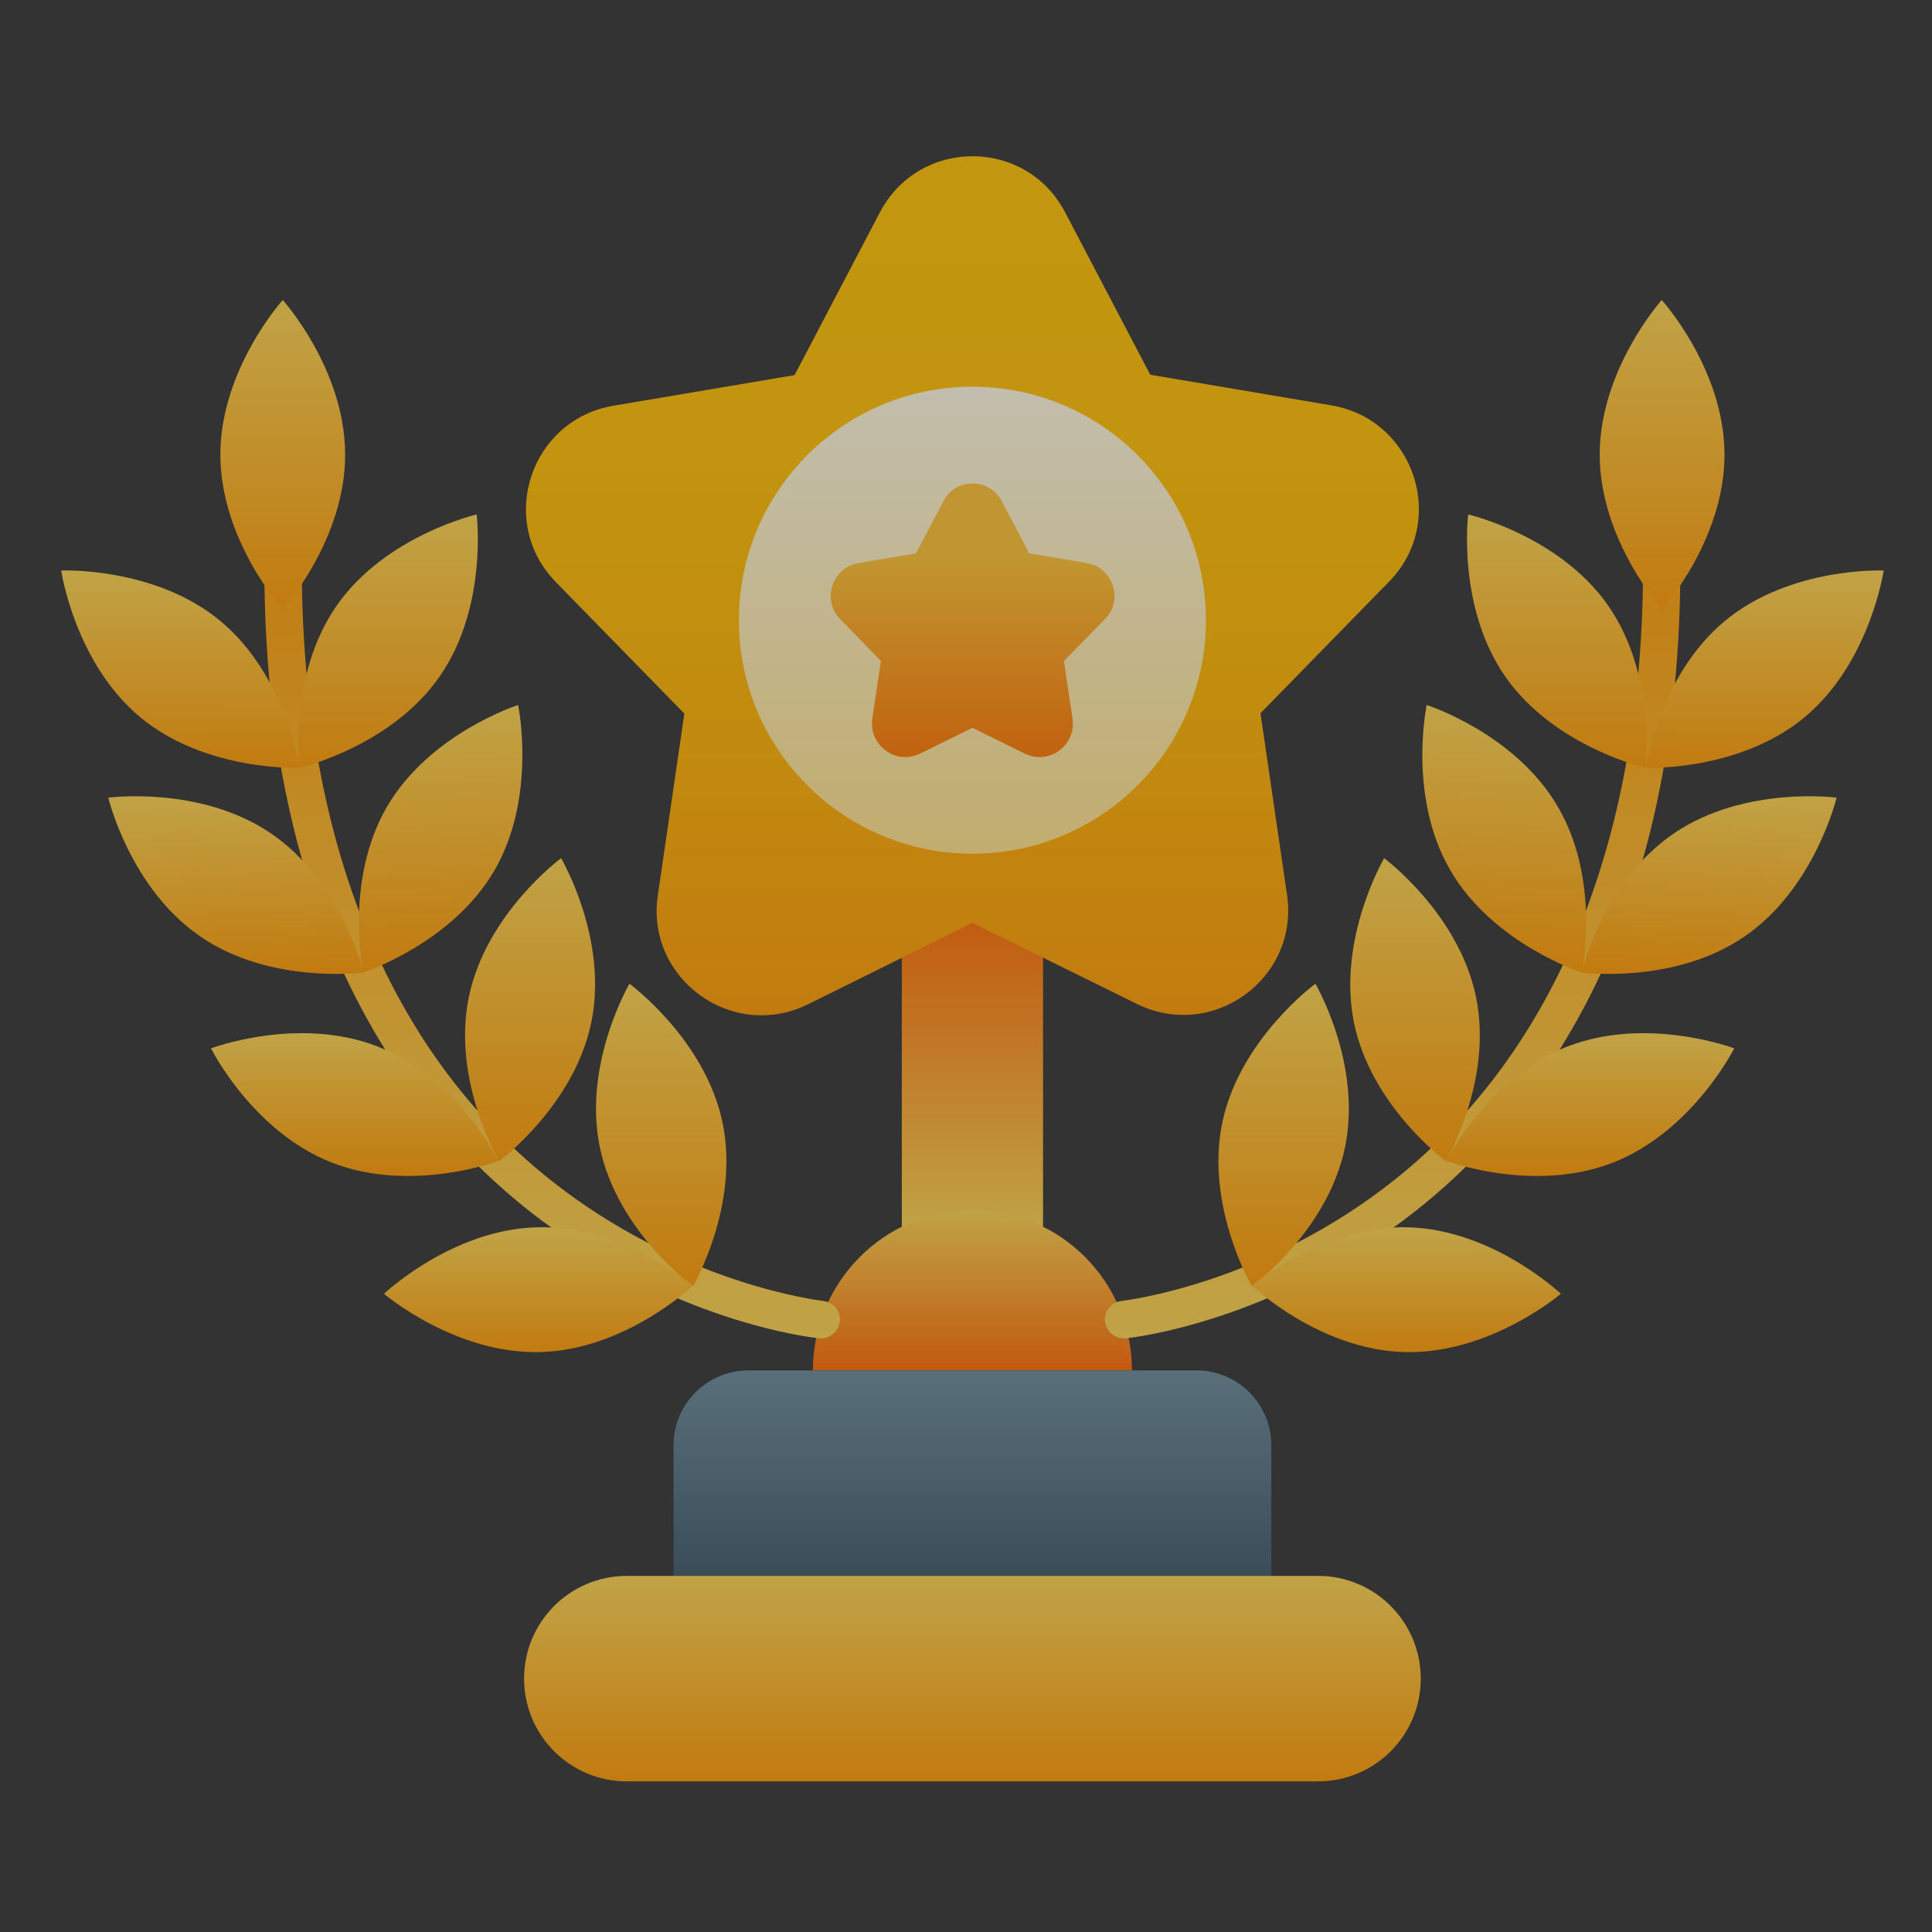 <svg xmlns="http://www.w3.org/2000/svg" width="101" height="101" viewBox="0 0 101 101" fill="none">
  <rect x="0" y="0" width="101" height="101" fill="#333333" stroke="none"/>
  <g opacity="0.7">
    <path d="M47.145 47.657H54.527V64.454H47.145V47.657Z" fill="url(#paint0_linear_2552_11739)"/>
    <path d="M42.496 71.642C42.496 67.032 46.227 63.263 50.836 63.263C55.445 63.263 59.176 67.032 59.176 71.642H42.496Z" fill="url(#paint1_linear_2552_11739)"/>
    <path d="M39.117 71.642H62.555C64.703 71.642 66.461 73.399 66.461 75.548V82.384H35.211V75.548C35.211 73.399 36.969 71.642 39.117 71.642Z" fill="url(#paint2_linear_2552_11739)"/>
    <path d="M32.77 82.384H68.902C71.871 82.384 74.273 84.786 74.273 87.755C74.273 90.724 71.871 93.126 68.902 93.126H32.77C29.801 93.126 27.398 90.724 27.398 87.755C27.398 84.786 29.801 82.384 32.77 82.384Z" fill="url(#paint3_linear_2552_11739)"/>
    <path d="M58.746 69.962C58.258 69.962 57.828 69.59 57.77 69.082C57.711 68.536 58.102 68.067 58.648 68.008C58.766 67.989 66.012 67.168 72.926 61.661C82.086 54.356 86.559 42.071 85.816 26.172C85.797 25.625 86.207 25.176 86.754 25.157C87.281 25.118 87.75 25.547 87.769 26.094C88.18 35.333 86.949 43.379 84.078 50.02C81.754 55.372 78.394 59.825 74.058 63.262C66.676 69.102 59.156 69.942 58.844 69.962C58.824 69.962 58.785 69.962 58.746 69.962Z" fill="url(#paint4_linear_2552_11739)"/>
    <path d="M94.332 37.501C90.894 40.352 86.031 40.138 86.031 40.138C86.031 40.138 86.734 35.313 90.172 32.462C93.609 29.61 98.473 29.825 98.473 29.825C98.473 29.825 97.769 34.649 94.332 37.501Z" fill="url(#paint5_linear_2552_11739)"/>
    <path d="M84.059 31.642C86.617 35.294 86.012 40.138 86.012 40.138C86.012 40.138 81.266 39.044 78.707 35.392C76.148 31.739 76.754 26.895 76.754 26.895C76.754 26.895 81.5 27.989 84.059 31.642Z" fill="url(#paint6_linear_2552_11739)"/>
    <path d="M81.46 42.208C83.707 46.075 82.691 50.841 82.691 50.841C82.691 50.841 78.043 49.337 75.816 45.489C73.57 41.622 74.585 36.856 74.585 36.856C74.585 36.856 79.234 38.341 81.46 42.208Z" fill="url(#paint7_linear_2552_11739)"/>
    <path d="M77.164 52.13C78.063 56.505 75.582 60.704 75.582 60.704C75.582 60.704 71.656 57.813 70.778 53.438C69.899 49.063 72.36 44.864 72.36 44.864C72.36 44.864 76.266 47.755 77.164 52.13Z" fill="url(#paint8_linear_2552_11739)"/>
    <path d="M70.309 60.001C69.391 64.376 65.445 67.247 65.445 67.247C65.445 67.247 62.984 63.028 63.902 58.673C64.82 54.317 68.766 51.427 68.766 51.427C68.766 51.427 71.227 55.626 70.309 60.001Z" fill="url(#paint9_linear_2552_11739)"/>
    <path d="M91.188 48.965C87.516 51.485 82.672 50.84 82.672 50.84C82.672 50.84 83.805 46.094 87.496 43.575C91.188 41.055 96.012 41.7 96.012 41.7C96.012 41.7 94.879 46.446 91.188 48.965Z" fill="url(#paint10_linear_2552_11739)"/>
    <path d="M84.312 60.782C80.152 62.403 75.602 60.684 75.602 60.684C75.602 60.684 77.789 56.329 81.949 54.708C86.109 53.087 90.66 54.805 90.66 54.805C90.66 54.805 88.473 59.161 84.312 60.782Z" fill="url(#paint11_linear_2552_11739)"/>
    <path d="M73.434 70.684C68.961 70.567 65.445 67.207 65.445 67.207C65.445 67.207 69.156 64.043 73.609 64.16C78.062 64.278 81.598 67.637 81.598 67.637C81.598 67.637 77.887 70.801 73.434 70.684Z" fill="url(#paint12_linear_2552_11739)"/>
    <path d="M90.152 23.77C90.152 28.243 86.891 31.856 86.891 31.856C86.891 31.856 83.629 28.243 83.629 23.77C83.629 19.298 86.871 15.685 86.871 15.685C86.871 15.685 90.152 19.298 90.152 23.77Z" fill="url(#paint13_linear_2552_11739)"/>
    <path d="M42.925 69.962C43.414 69.962 43.843 69.59 43.902 69.082C43.961 68.536 43.57 68.067 43.023 68.008C42.906 67.989 35.66 67.168 28.746 61.661C19.585 54.356 15.113 42.071 15.855 26.172C15.875 25.625 15.464 25.176 14.918 25.157C14.39 25.118 13.921 25.547 13.902 26.094C13.472 35.333 14.722 43.379 17.593 50.02C19.918 55.372 23.277 59.825 27.613 63.262C34.996 69.102 42.515 69.942 42.828 69.962H42.925Z" fill="url(#paint14_linear_2552_11739)"/>
    <path d="M7.34 37.501C10.777 40.352 15.66 40.138 15.66 40.138C15.66 40.138 14.957 35.313 11.52 32.462C8.082 29.61 3.199 29.825 3.199 29.825C3.199 29.825 3.902 34.649 7.34 37.501Z" fill="url(#paint15_linear_2552_11739)"/>
    <path d="M17.613 31.642C15.055 35.294 15.66 40.138 15.66 40.138C15.66 40.138 20.406 39.044 22.965 35.392C25.523 31.739 24.918 26.895 24.918 26.895C24.918 26.895 20.172 27.989 17.613 31.642Z" fill="url(#paint16_linear_2552_11739)"/>
    <path d="M20.211 42.208C17.985 46.075 18.981 50.841 18.981 50.841C18.981 50.841 23.629 49.337 25.856 45.489C28.082 41.642 27.086 36.856 27.086 36.856C27.086 36.856 22.438 38.341 20.211 42.208Z" fill="url(#paint17_linear_2552_11739)"/>
    <path d="M24.508 52.13C23.609 56.505 26.09 60.704 26.09 60.704C26.09 60.704 30.015 57.813 30.914 53.438C31.812 49.063 29.332 44.864 29.332 44.864C29.332 44.864 25.406 47.755 24.508 52.13Z" fill="url(#paint18_linear_2552_11739)"/>
    <path d="M31.363 60.001C32.281 64.376 36.227 67.247 36.227 67.247C36.227 67.247 38.688 63.028 37.77 58.673C36.852 54.317 32.906 51.427 32.906 51.427C32.906 51.427 30.445 55.626 31.363 60.001Z" fill="url(#paint19_linear_2552_11739)"/>
    <path d="M10.484 48.965C14.156 51.485 19 50.84 19 50.84C19 50.84 17.867 46.094 14.176 43.575C10.484 41.055 5.66 41.7 5.66 41.7C5.66 41.7 6.793 46.446 10.484 48.965Z" fill="url(#paint20_linear_2552_11739)"/>
    <path d="M17.359 60.782C21.52 62.403 26.07 60.684 26.07 60.684C26.07 60.684 23.883 56.329 19.742 54.708C15.582 53.087 11.031 54.805 11.031 54.805C11.031 54.805 13.199 59.161 17.359 60.782Z" fill="url(#paint21_linear_2552_11739)"/>
    <path d="M28.238 70.684C32.711 70.567 36.227 67.207 36.227 67.207C36.227 67.207 32.516 64.043 28.062 64.16C23.609 64.278 20.074 67.637 20.074 67.637C20.074 67.637 23.785 70.801 28.238 70.684Z" fill="url(#paint22_linear_2552_11739)"/>
    <path d="M11.52 23.77C11.52 28.243 14.781 31.856 14.781 31.856C14.781 31.856 18.043 28.243 18.043 23.77C18.043 19.298 14.781 15.685 14.781 15.685C14.781 15.685 11.52 19.298 11.52 23.77Z" fill="url(#paint23_linear_2552_11739)"/>
    <path d="M55.679 11.094L60.132 19.59L69.605 21.192C73.96 21.934 75.699 27.266 72.613 30.411L65.894 37.286L67.281 46.778C67.925 51.153 63.394 54.434 59.429 52.481L50.836 48.243L42.242 52.501C38.277 54.454 33.746 51.172 34.39 46.797L35.777 37.305L29.058 30.43C25.972 27.266 27.71 21.954 32.066 21.211L41.539 19.61L45.992 11.114C48.042 7.188 53.628 7.188 55.679 11.094Z" fill="url(#paint24_linear_2552_11739)"/>
    <path d="M50.836 44.63C57.578 44.63 63.043 39.165 63.043 32.423C63.043 25.681 57.578 20.216 50.836 20.216C44.094 20.216 38.629 25.681 38.629 32.423C38.629 39.165 44.094 44.63 50.836 44.63Z" fill="url(#paint25_linear_2552_11739)"/>
    <path d="M52.379 26.212L53.804 28.927L56.812 29.435C58.199 29.669 58.746 31.368 57.769 32.364L55.621 34.552L56.07 37.579C56.265 38.966 54.84 40.02 53.57 39.395L50.836 38.048L48.101 39.395C46.851 40.02 45.406 38.966 45.601 37.579L46.05 34.552L43.922 32.364C42.945 31.368 43.492 29.669 44.879 29.435L47.886 28.927L49.312 26.212C49.937 24.962 51.734 24.962 52.379 26.212Z" fill="url(#paint26_linear_2552_11739)"/>
  </g>
  <defs>
    <linearGradient id="paint0_linear_2552_11739" x1="50.837" y1="64.449" x2="50.837" y2="47.656" gradientUnits="userSpaceOnUse">
      <stop stop-color="#FCD34F"/>
      <stop offset="1" stop-color="#FF6A00"/>
    </linearGradient>
    <linearGradient id="paint1_linear_2552_11739" x1="50.836" y1="63.256" x2="50.836" y2="71.643" gradientUnits="userSpaceOnUse">
      <stop stop-color="#FCD34F"/>
      <stop offset="1" stop-color="#FF6A00"/>
    </linearGradient>
    <linearGradient id="paint2_linear_2552_11739" x1="50.836" y1="82.385" x2="50.836" y2="71.643" gradientUnits="userSpaceOnUse">
      <stop stop-color="#3D5969"/>
      <stop offset="1" stop-color="#698999"/>
    </linearGradient>
    <linearGradient id="paint3_linear_2552_11739" x1="50.836" y1="93.127" x2="50.836" y2="82.385" gradientUnits="userSpaceOnUse">
      <stop stop-color="#FF9900"/>
      <stop offset="1" stop-color="#FCD34F"/>
    </linearGradient>
    <linearGradient id="paint4_linear_2552_11739" x1="72.817" y1="25.143" x2="72.817" y2="69.962" gradientUnits="userSpaceOnUse">
      <stop stop-color="#FF9900"/>
      <stop offset="1" stop-color="#FCD34F"/>
    </linearGradient>
    <linearGradient id="paint5_linear_2552_11739" x1="92.209" y1="40.188" x2="92.212" y2="29.877" gradientUnits="userSpaceOnUse">
      <stop stop-color="#FF9900"/>
      <stop offset="1" stop-color="#FCD34F"/>
    </linearGradient>
    <linearGradient id="paint6_linear_2552_11739" x1="81.376" y1="40.226" x2="81.379" y2="26.986" gradientUnits="userSpaceOnUse">
      <stop stop-color="#FF9900"/>
      <stop offset="1" stop-color="#FCD34F"/>
    </linearGradient>
    <linearGradient id="paint7_linear_2552_11739" x1="78.332" y1="50.712" x2="78.847" y2="37.051" gradientUnits="userSpaceOnUse">
      <stop stop-color="#FF9900"/>
      <stop offset="1" stop-color="#FCD34F"/>
    </linearGradient>
    <linearGradient id="paint8_linear_2552_11739" x1="73.971" y1="60.658" x2="73.967" y2="44.813" gradientUnits="userSpaceOnUse">
      <stop stop-color="#FF9900"/>
      <stop offset="1" stop-color="#FCD34F"/>
    </linearGradient>
    <linearGradient id="paint9_linear_2552_11739" x1="67.156" y1="67.192" x2="67.151" y2="51.366" gradientUnits="userSpaceOnUse">
      <stop stop-color="#FF9900"/>
      <stop offset="1" stop-color="#FCD34F"/>
    </linearGradient>
    <linearGradient id="paint10_linear_2552_11739" x1="89.203" y1="51.08" x2="89.567" y2="41.392" gradientUnits="userSpaceOnUse">
      <stop stop-color="#FF9900"/>
      <stop offset="1" stop-color="#FCD34F"/>
    </linearGradient>
    <linearGradient id="paint11_linear_2552_11739" x1="83.042" y1="61.412" x2="83.045" y2="53.934" gradientUnits="userSpaceOnUse">
      <stop stop-color="#FF9900"/>
      <stop offset="1" stop-color="#FCD34F"/>
    </linearGradient>
    <linearGradient id="paint12_linear_2552_11739" x1="73.55" y1="70.791" x2="73.548" y2="64.253" gradientUnits="userSpaceOnUse">
      <stop stop-color="#FF9900"/>
      <stop offset="1" stop-color="#FCD34F"/>
    </linearGradient>
    <linearGradient id="paint13_linear_2552_11739" x1="86.881" y1="31.85" x2="86.881" y2="15.682" gradientUnits="userSpaceOnUse">
      <stop stop-color="#FF9900"/>
      <stop offset="1" stop-color="#FCD34F"/>
    </linearGradient>
    <linearGradient id="paint14_linear_2552_11739" x1="28.857" y1="25.143" x2="28.857" y2="69.962" gradientUnits="userSpaceOnUse">
      <stop stop-color="#FF9900"/>
      <stop offset="1" stop-color="#FCD34F"/>
    </linearGradient>
    <linearGradient id="paint15_linear_2552_11739" x1="9.463" y1="40.187" x2="9.46" y2="29.876" gradientUnits="userSpaceOnUse">
      <stop stop-color="#FF9900"/>
      <stop offset="1" stop-color="#FCD34F"/>
    </linearGradient>
    <linearGradient id="paint16_linear_2552_11739" x1="20.294" y1="40.225" x2="20.291" y2="26.985" gradientUnits="userSpaceOnUse">
      <stop stop-color="#FF9900"/>
      <stop offset="1" stop-color="#FCD34F"/>
    </linearGradient>
    <linearGradient id="paint17_linear_2552_11739" x1="23.34" y1="50.712" x2="22.826" y2="37.051" gradientUnits="userSpaceOnUse">
      <stop stop-color="#FF9900"/>
      <stop offset="1" stop-color="#FCD34F"/>
    </linearGradient>
    <linearGradient id="paint18_linear_2552_11739" x1="27.704" y1="60.659" x2="27.708" y2="44.814" gradientUnits="userSpaceOnUse">
      <stop stop-color="#FF9900"/>
      <stop offset="1" stop-color="#FCD34F"/>
    </linearGradient>
    <linearGradient id="paint19_linear_2552_11739" x1="34.519" y1="67.194" x2="34.524" y2="51.367" gradientUnits="userSpaceOnUse">
      <stop stop-color="#FF9900"/>
      <stop offset="1" stop-color="#FCD34F"/>
    </linearGradient>
    <linearGradient id="paint20_linear_2552_11739" x1="12.469" y1="51.081" x2="12.104" y2="41.393" gradientUnits="userSpaceOnUse">
      <stop stop-color="#FF9900"/>
      <stop offset="1" stop-color="#FCD34F"/>
    </linearGradient>
    <linearGradient id="paint21_linear_2552_11739" x1="18.63" y1="61.411" x2="18.628" y2="53.933" gradientUnits="userSpaceOnUse">
      <stop stop-color="#FF9900"/>
      <stop offset="1" stop-color="#FCD34F"/>
    </linearGradient>
    <linearGradient id="paint22_linear_2552_11739" x1="28.123" y1="70.792" x2="28.125" y2="64.254" gradientUnits="userSpaceOnUse">
      <stop stop-color="#FF9900"/>
      <stop offset="1" stop-color="#FCD34F"/>
    </linearGradient>
    <linearGradient id="paint23_linear_2552_11739" x1="14.791" y1="31.85" x2="14.791" y2="15.682" gradientUnits="userSpaceOnUse">
      <stop stop-color="#FF9900"/>
      <stop offset="1" stop-color="#FCD34F"/>
    </linearGradient>
    <linearGradient id="paint24_linear_2552_11739" x1="50.835" y1="53.083" x2="50.835" y2="8.163" gradientUnits="userSpaceOnUse">
      <stop stop-color="#FF9900"/>
      <stop offset="0.11" stop-color="#FFA200"/>
      <stop offset="0.37" stop-color="#FFB300"/>
      <stop offset="0.65" stop-color="#FFBD00"/>
      <stop offset="1" stop-color="#FFC100"/>
    </linearGradient>
    <linearGradient id="paint25_linear_2552_11739" x1="50.836" y1="44.629" x2="50.836" y2="20.215" gradientUnits="userSpaceOnUse">
      <stop stop-color="#FFE187"/>
      <stop offset="1" stop-color="#FFF8E0"/>
    </linearGradient>
    <linearGradient id="paint26_linear_2552_11739" x1="50.835" y1="39.575" x2="50.835" y2="25.269" gradientUnits="userSpaceOnUse">
      <stop stop-color="#FD7600"/>
      <stop offset="0.71" stop-color="#FDBF30"/>
    </linearGradient>
  </defs>
</svg>